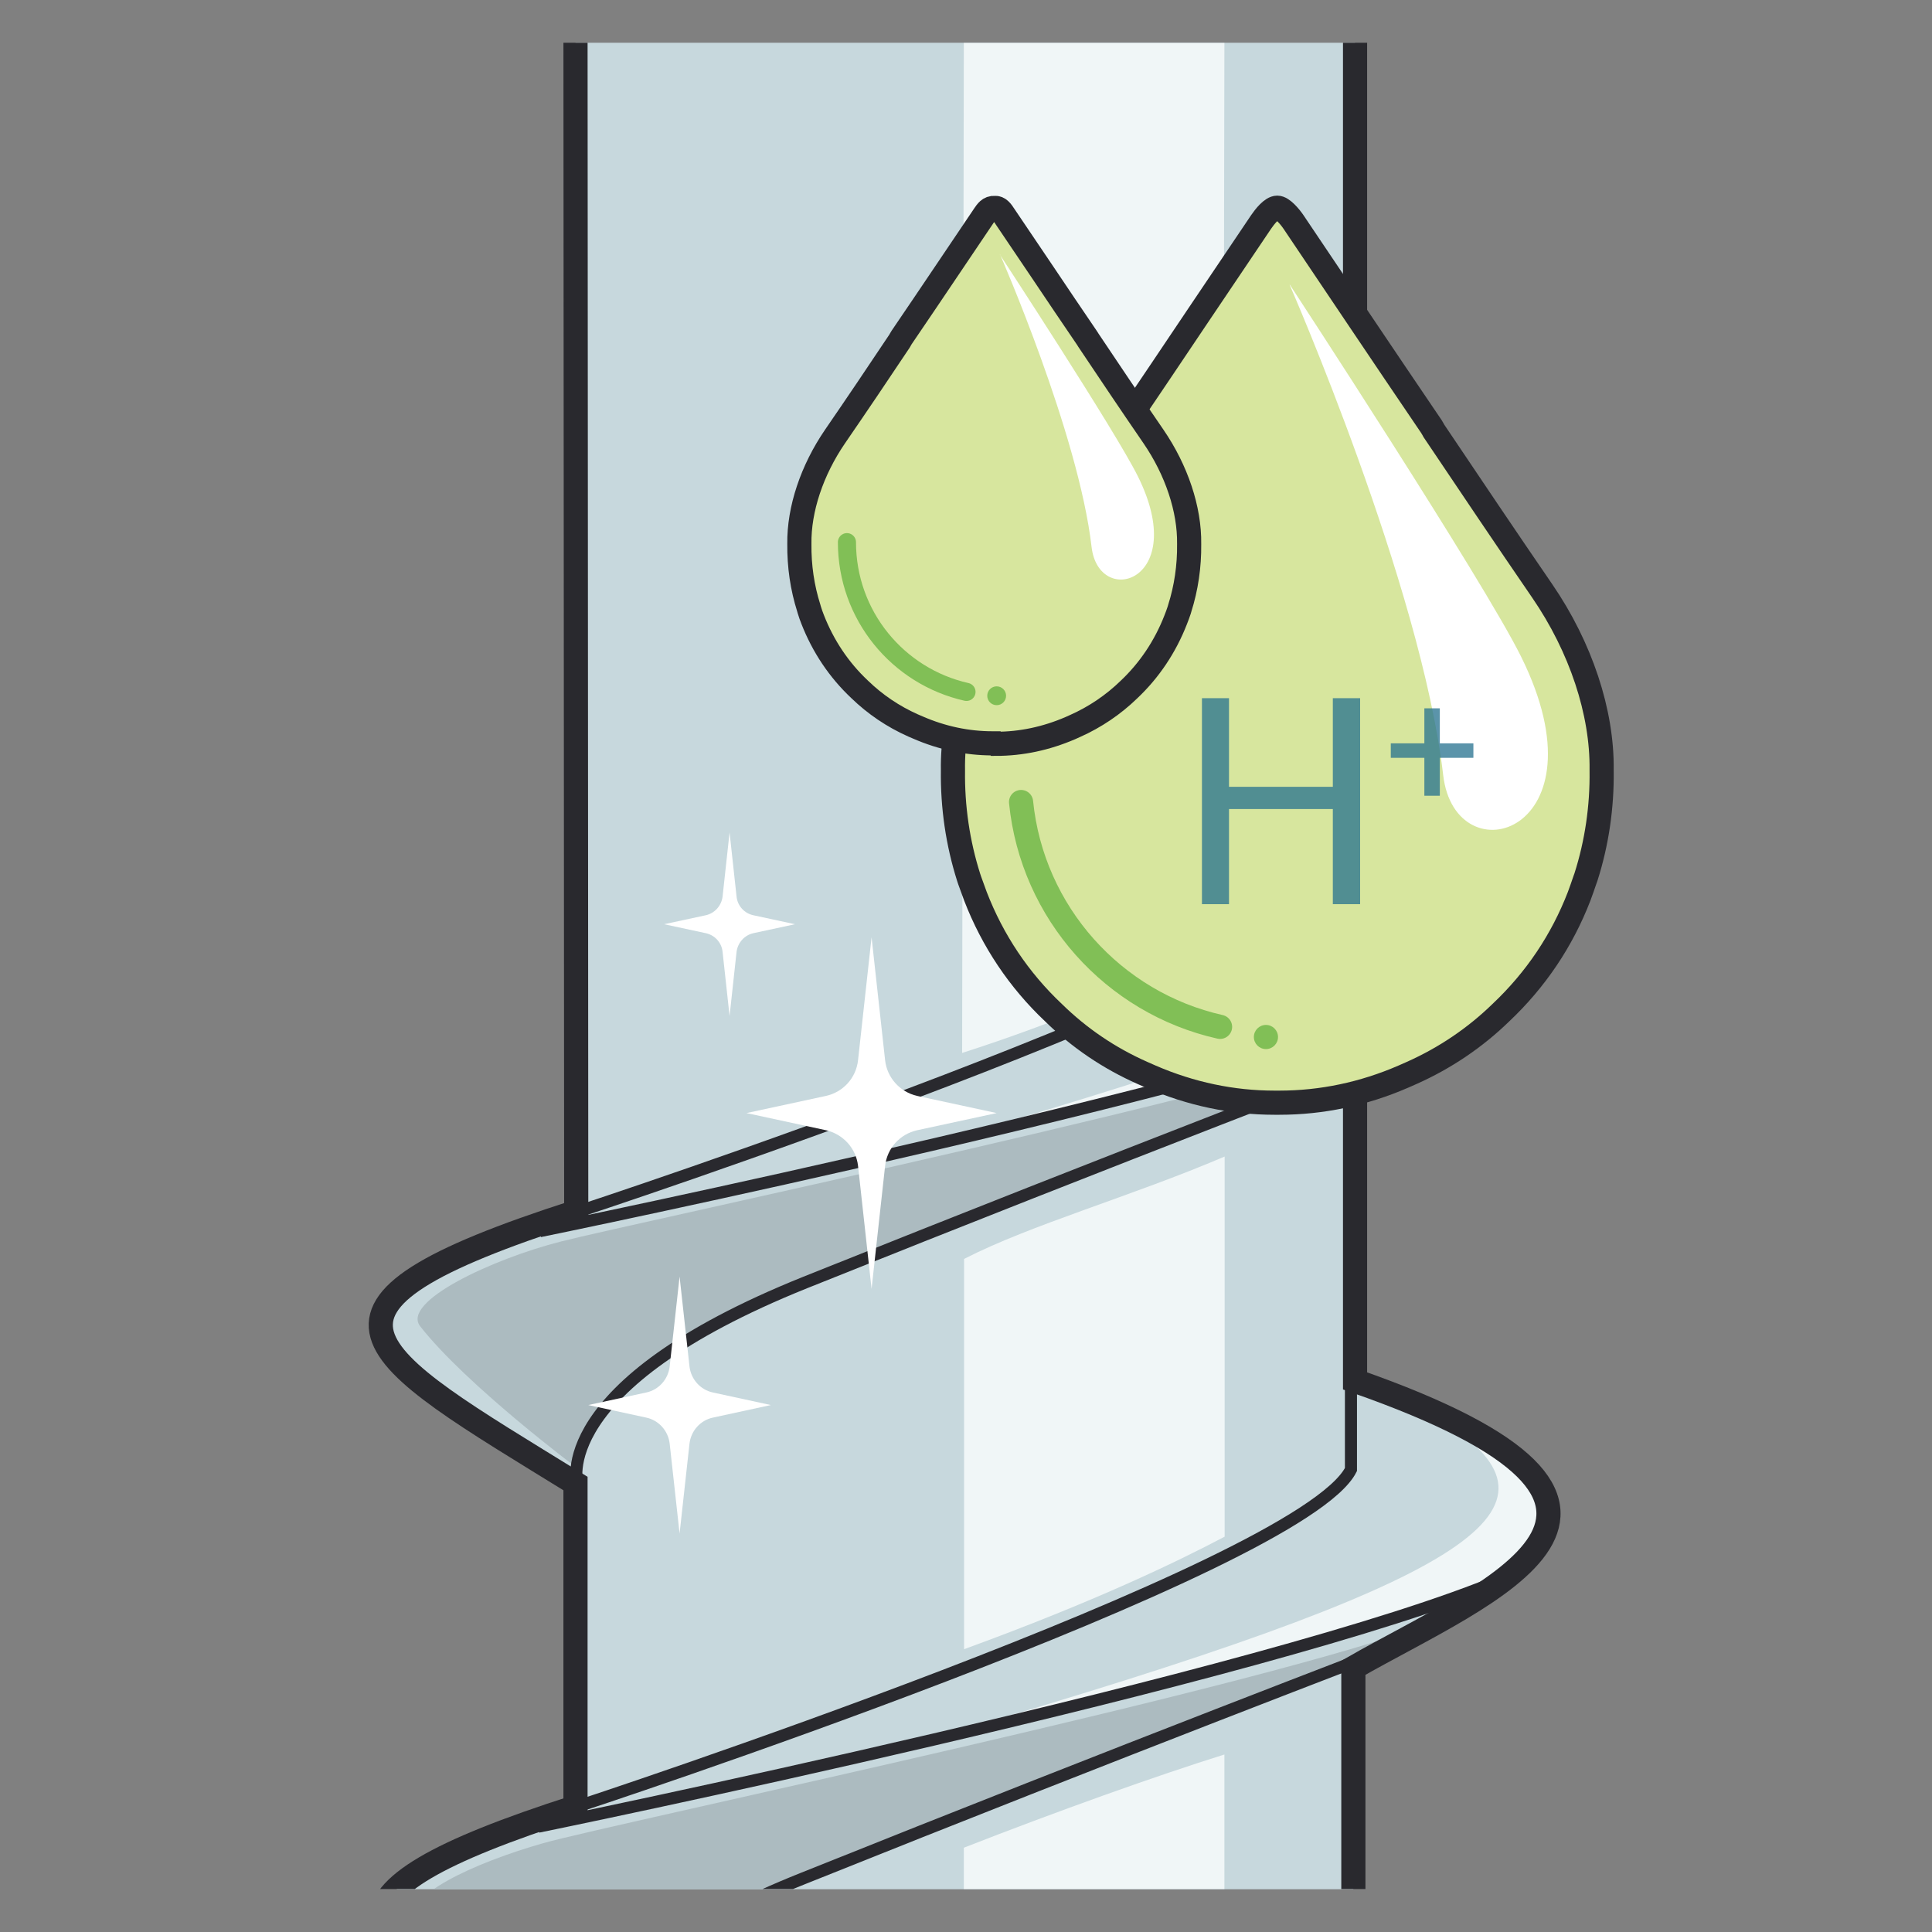 <?xml version="1.0" encoding="UTF-8"?>
<svg id="Layer_2" data-name="Layer 2" xmlns="http://www.w3.org/2000/svg" xmlns:xlink="http://www.w3.org/1999/xlink" viewBox="0 0 80 80">
  <rect x="0" y="0" width="80" height="80" fill="#808080" stroke="none"/>
  <defs>
    <style>
      .cls-1 {
        opacity: .75;
      }

      .cls-2 {
        fill: #d7e69e;
      }

      .cls-2, .cls-3, .cls-4, .cls-5 {
        stroke: #29292e;
      }

      .cls-2, .cls-6, .cls-4, .cls-7 {
        stroke-miterlimit: 10;
      }

      .cls-8 {
        fill: #f0f6f7;
      }

      .cls-9 {
        fill: #fff;
      }

      .cls-10, .cls-3, .cls-6, .cls-4, .cls-7, .cls-5 {
        fill: none;
      }

      .cls-11 {
        fill: #24708d;
      }

      .cls-12 {
        fill: #c7d8dd;
      }

      .cls-13 {
        fill: #acbbc0;
      }

      .cls-6, .cls-7 {
        stroke: #81bf56;
        stroke-linecap: round;
      }

      .cls-14 {
        fill: #81bf56;
      }

      .cls-7 {
        stroke-width: .75px;
      }

      .cls-15 {
        clip-path: url(#clippath);
      }

      .cls-5 {
        stroke-width: .5px;
      }
    </style>
    <clipPath id="clippath">
      <rect class="cls-10" y="1.77" width="80" height="76.45"/>
    </clipPath>
  </defs>
  <g id="icons">
    <g>
      <polygon class="cls-12" points="23.83 1.77 56.11 1.77 56.11 32.42 61.39 34.8 63.84 36.82 64.13 38.69 62.78 40.44 55.96 44.63 55.95 57.22 59.4 58.5 62.76 60.42 64.13 62.33 63.33 64.5 60.03 66.88 55.83 69.41 56.04 78.23 16.41 78.23 19.61 76.36 23.66 74.89 23.65 61.33 17.72 57.46 16.24 55.92 15.7 54.36 17.19 52.99 19.94 51.6 23.41 50.34 23.83 1.77"/>
      <path class="cls-8" d="M50.7,72.65v5.57h-10.79v-1.71c3.83-1.5,8.03-3,10.79-3.86Z"/>
      <path class="cls-8" d="M39.49,47.1l13.77-3.41,7.8-2.21,2.58-1.67.51-2.5-4.06-2.85c5.16,3.51.74,6.42-20.59,12.64Z"/>
      <path class="cls-8" d="M39.49,71.72l13.77-3.41,7.8-2.21,2.58-1.67.51-2.5-4.06-2.85c5.16,3.51.74,6.42-20.59,12.64Z"/>
      <path class="cls-8" d="M50.63,39.1l.07-37.32h-10.79l-.07,41.82c3.86-1.24,7.46-2.74,10.79-4.49Z"/>
      <path class="cls-8" d="M39.92,68.3v-16.17c2.76-1.42,6.93-2.59,10.79-4.24v15.74c-1.99,1.05-5.39,2.69-10.79,4.66Z"/>
      <path class="cls-13" d="M23.91,60.8s-4.6-3.44-6.51-5.88c-.8-1.02,2.99-2.79,5.82-3.51,3.12-.8,29.63-6.36,36.14-8.96-.6,1.18-23.6,9.69-29.61,12.36-4.97,2.2-5.85,6.01-5.85,6.01Z"/>
      <g class="cls-15">
        <path class="cls-13" d="M17.29,79.58c-.8-1.02,2.39-2.46,5.21-3.26s30.47-6.6,36.99-9.21c-.6,1.18-23.4,8.89-29.1,12.15-1.33.76-13.09.31-13.09.31Z"/>
        <g>
          <g>
            <path class="cls-5" d="M22.35,50.98s30.4-6.21,39.96-10.26M23.91,61.48s-1.27-4.07,9.42-8.37c13.11-5.26,24.51-9.61,24.51-9.61M23.91,50.18s30.02-9.85,32.11-13.98v-3.63"/>
            <path class="cls-3" d="M23.83,75.07v-13.64c-8.85-5.46-12.51-7.22.03-11.25l-.03-49.15"/>
          </g>
          <g>
            <path class="cls-4" d="M56.11,1.18v31.36c14.91,5.21,5.53,8.72,0,11.89v12.75c14.91,5.21,5.46,8.71-.07,11.88v10.43M23.83,74.83c-5.79,1.86-8.12,3.25-8.08,4.75"/>
            <path class="cls-5" d="M22.28,75.64s30.4-6.21,39.96-10.26M30.03,79.24c.93-.48,2-.97,3.23-1.46,13.11-5.26,24.51-9.61,24.51-9.61M23.83,74.83s30.02-9.85,32.11-13.98v-3.63"/>
          </g>
        </g>
      </g>
      <rect class="cls-10" width="80" height="80"/>
      <g>
        <path class="cls-2" d="M52.98,45.66h-.21c-1.73,0-3.46-.36-5.12-1.08l-.34-.15c-1.38-.61-2.62-1.45-3.69-2.5-1.43-1.35-2.52-2.98-3.23-4.82-.08-.22-.16-.44-.24-.66l-.04-.12c-.45-1.42-.67-2.91-.65-4.43-.04-2.38.86-5.08,2.46-7.42,1.5-2.19,2.98-4.39,4.46-6.59.03-.05.07-.13.13-.23,1.04-1.52,2.06-3.05,3.09-4.58l2.62-3.89c.15-.22.44-.59.67-.59.21,0,.52.37.67.59l2.69,4c1,1.49,2.01,2.98,3.02,4.47.04.07.08.13.11.19,1.52,2.26,2.99,4.45,4.48,6.62,1.6,2.33,2.49,5.03,2.46,7.41v.03c.02,1.51-.2,3-.65,4.41l-.04.11c-.08.24-.16.46-.24.68-.71,1.84-1.8,3.46-3.24,4.82-1.07,1.04-2.31,1.88-3.7,2.5l-.34.15c-1.66.72-3.39,1.08-5.13,1.08Z"/>
        <circle class="cls-14" cx="52.42" cy="42.94" r=".5"/>
        <path class="cls-9" d="M53.4,11.79s5.44,12.44,6.36,20.31c.5,4.28,6.84,2.4,3.23-4.9-1.56-3.16-9.58-15.41-9.58-15.41Z"/>
        <path class="cls-6" d="M42.28,33.21c.46,4.59,3.83,8.32,8.24,9.31"/>
        <path class="cls-2" d="M41.22,30.78h-.13c-1.04,0-2.08-.22-3.07-.65l-.21-.09c-.83-.37-1.57-.87-2.22-1.5-.86-.81-1.51-1.79-1.94-2.89-.05-.13-.1-.26-.14-.4l-.02-.07c-.27-.85-.4-1.74-.39-2.66-.02-1.43.52-3.05,1.48-4.45.9-1.31,1.79-2.63,2.67-3.95.02-.03.04-.08.08-.14.62-.91,1.24-1.83,1.86-2.75l1.57-2.33c.09-.13.2-.31.43-.29.17-.02.29.15.38.29l1.62,2.4c.6.89,1.2,1.79,1.81,2.68.03.04.05.08.07.11.91,1.36,1.79,2.67,2.69,3.98.96,1.4,1.5,3.02,1.48,4.45v.02c.01.9-.12,1.8-.39,2.65l-.02.07c-.05.14-.09.27-.15.41-.43,1.1-1.08,2.08-1.94,2.89-.64.62-1.39,1.13-2.22,1.5l-.2.09c-1,.43-2.03.65-3.08.65Z"/>
        <path class="cls-9" d="M41.41,10.54s3.25,7.42,3.79,12.11c.3,2.55,4.08,1.43,1.92-2.92-.93-1.88-5.72-9.19-5.72-9.19Z"/>
        <circle class="cls-14" cx="41.27" cy="28.81" r=".39"/>
        <path class="cls-7" d="M35.07,22.45c0,3.03,2.11,5.56,4.95,6.2"/>
      </g>
      <path class="cls-9" d="M36.09,38.81l.56,5.09c.08.73.62,1.32,1.33,1.48l3.29.71-3.29.71c-.72.16-1.25.75-1.33,1.48l-.56,5.09-.56-5.09c-.08-.73-.62-1.32-1.33-1.48l-3.29-.71,3.29-.71c.72-.16,1.25-.75,1.33-1.48l.56-5.09Z"/>
      <path class="cls-9" d="M28.14,52.86l.41,3.72c.06.53.45.97.97,1.08l2.4.52-2.4.52c-.52.11-.91.55-.97,1.08l-.41,3.72-.41-3.72c-.06-.53-.45-.97-.97-1.08l-2.4-.52,2.4-.52c.52-.11.91-.55.97-1.08l.41-3.72Z"/>
      <path class="cls-9" d="M30.21,34.47l.29,2.66c.04.38.32.69.7.77l1.72.37-1.72.37c-.37.08-.65.39-.7.77l-.29,2.66-.29-2.66c-.04-.38-.32-.69-.7-.77l-1.72-.37,1.72-.37c.37-.08.65-.39.7-.77l.29-2.66Z"/>
      <g class="cls-1">
        <path class="cls-11" d="M56.32,37.44h-1.13v-3.94h-4.3v3.94h-1.12v-8.53h1.12v3.67h4.3v-3.67h1.13v8.53Z"/>
        <path class="cls-11" d="M59.62,30.78h1.39v.6h-1.39v1.57h-.64v-1.57h-1.39v-.6h1.39v-1.45h.64v1.45Z"/>
      </g>
    </g>
  </g>
</svg>